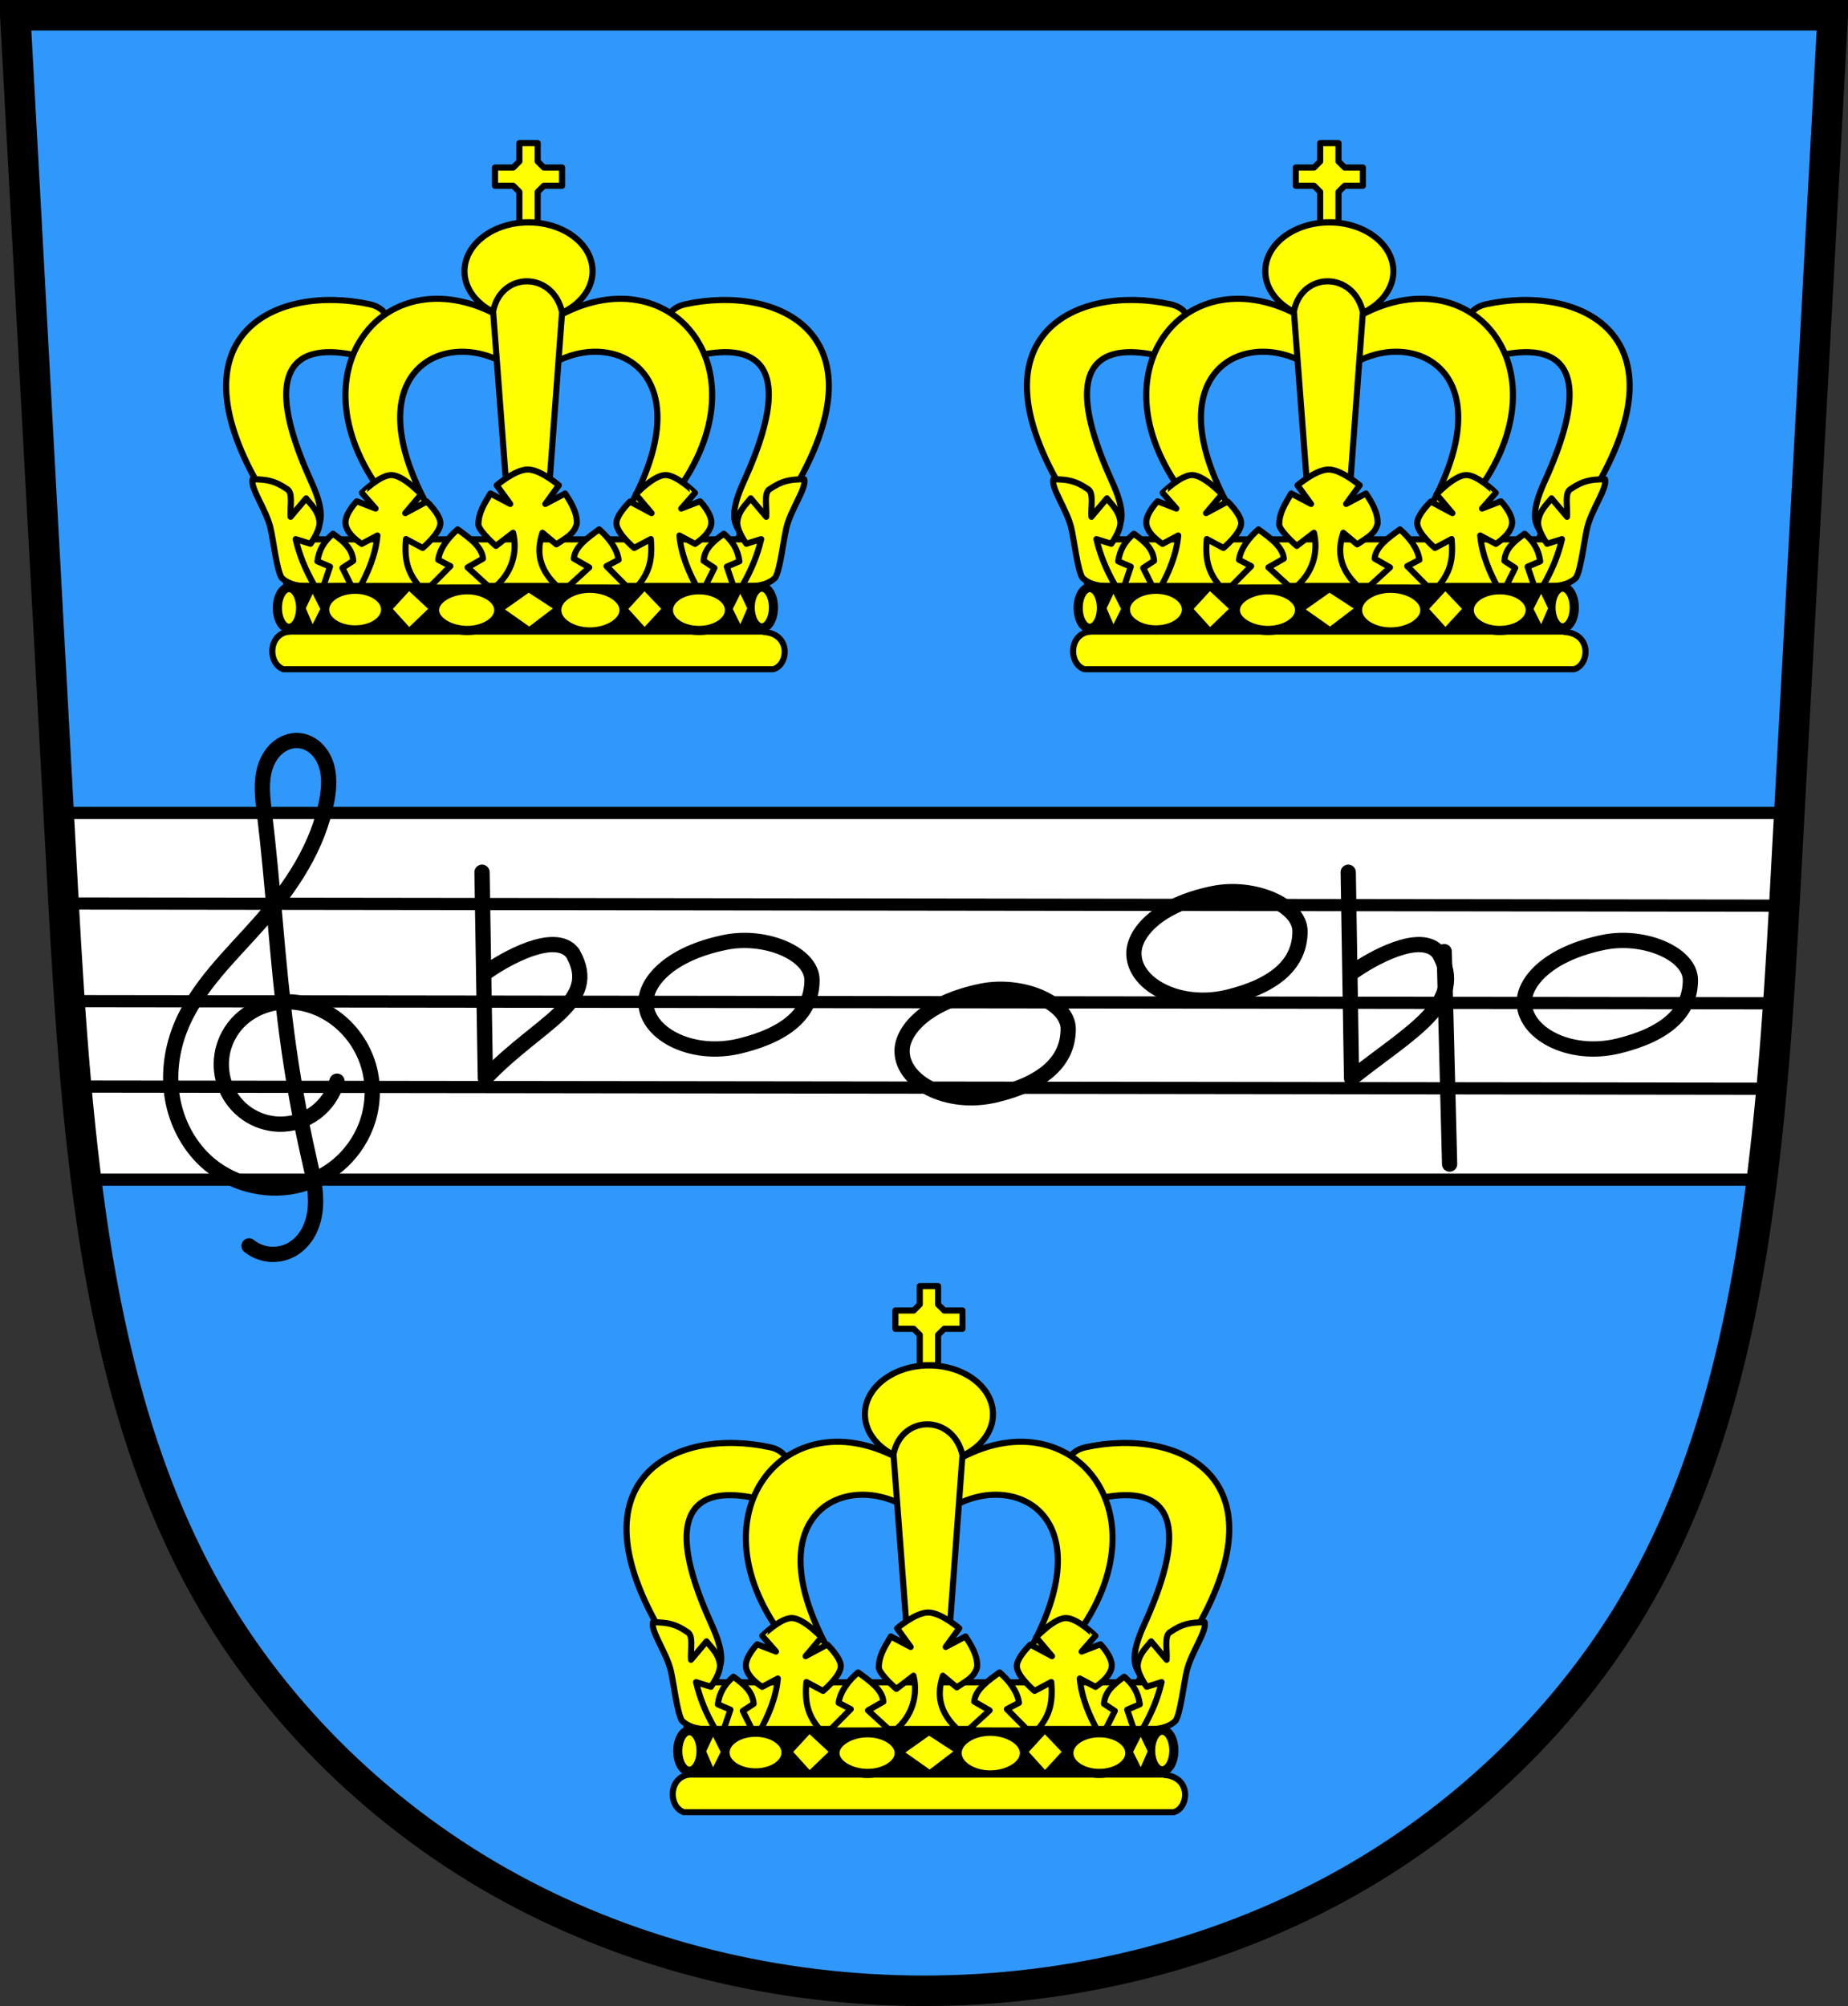 <?xml version="1.0" encoding="utf-8"?>
<!-- Generator: Adobe Illustrator 15.1.0, SVG Export Plug-In . SVG Version: 6.00 Build 0)  -->
<svg version="1.2" baseProfile="tiny"
	 id="svg2" xmlns:dc="http://purl.org/dc/elements/1.1/" xmlns:cc="http://creativecommons.org/ns#" xmlns:rdf="http://www.w3.org/1999/02/22-rdf-syntax-ns#" xmlns:svg="http://www.w3.org/2000/svg" xmlns:sodipodi="http://sodipodi.sourceforge.net/DTD/sodipodi-0.dtd" xmlns:inkscape="http://www.inkscape.org/namespaces/inkscape" sodipodi:docname="Wapen-Dornheim-opx02.svg" inkscape:version="0.48.2 r9819"
	 xmlns="http://www.w3.org/2000/svg" xmlns:xlink="http://www.w3.org/1999/xlink" x="0px" y="0px" width="300px" height="325.564px"
	 viewBox="0 0 300 325.564" xml:space="preserve">
<rect x="0" y="0" width="300" height="325.564" fill="#333333" stroke="none"/>
<defs>
	
	<inkscape:path-effect  id="path-effect3852" effect="spiro" is_visible="true"></inkscape:path-effect>
	<inkscape:path-effect  id="path-effect3831" effect="spiro" is_visible="true"></inkscape:path-effect>
	<inkscape:path-effect  id="path-effect3827" effect="spiro" is_visible="true"></inkscape:path-effect>
	<inkscape:path-effect  id="path-effect3823" effect="spiro" is_visible="true"></inkscape:path-effect>
	<inkscape:path-effect  id="path-effect3020" effect="spiro" is_visible="true"></inkscape:path-effect>
</defs>
<sodipodi:namedview  id="namedview4" guidetolerance="10" gridtolerance="10" objecttolerance="10" borderopacity="1" bordercolor="#666666" pagecolor="#ffffff" fit-margin-bottom="0" fit-margin-right="0" inkscape:guide-bbox="true" inkscape:snap-global="false" inkscape:current-layer="layer6" inkscape:window-y="0" inkscape:window-x="4" inkscape:window-height="969" inkscape:window-width="1652" inkscape:pageshadow="2" inkscape:pageopacity="0" inkscape:window-maximized="0" fit-margin-left="0" fit-margin-top="0" showguides="true" inkscape:cy="165.51434" inkscape:cx="104.18526" inkscape:zoom="2.8284271" showgrid="false">
	<inkscape:grid  id="grid4110" type="xygrid" enabled="true" visible="true" snapvisiblegridlinesonly="true" empspacing="5">
		</inkscape:grid>
</sodipodi:namedview>
<g id="layer3" transform="translate(-0.175,-2.368)" inkscape:groupmode="layer" inkscape:label="Blau">
	<path id="path3784" inkscape:connector-curvature="0" fill="#3198FB" d="M3.468,5.577l10.459,190.284
		c7.978,77.152,58.943,127.435,134.119,129.354v0.03c1.36-0.037,2.697-0.019,3.961,0v-0.03
		c75.176-1.919,126.172-52.201,134.149-129.354L296.585,5.577C198.88,5.577,101.173,5.577,3.468,5.577z"/>
</g>
<g id="layer4" transform="translate(-0.175,-2.368)" inkscape:groupmode="layer" inkscape:label="Balken silber">
	
		<path id="rect3809" sodipodi:nodetypes="ccccc" inkscape:connector-curvature="0" fill="#FFFFFF" stroke="#000000" stroke-width="1.98" d="
		M10.492,134.31l3.868,59.509h271.436l4.748-59.509H10.492z"/>
</g>
<g id="layer5" transform="translate(-0.175,-2.368)" inkscape:groupmode="layer" inkscape:label="Linien">
	
		<path id="path3821" inkscape:original-d="m 10.855124,149.00193 277.388126,0.35011" inkscape:path-effect="#path-effect3823" sodipodi:nodetypes="cc" inkscape:connector-curvature="0" fill="none" stroke="#000000" stroke-width="1.98" d="
		M10.855,149.001l277.388,0.351"/>
	
		<path id="path3825" inkscape:original-d="m 12.855124,164.84612 275.388126,0.35011" inkscape:path-effect="#path-effect3827" sodipodi:nodetypes="cc" inkscape:connector-curvature="0" fill="none" stroke="#000000" stroke-width="1.98" d="
		M12.855,164.846l275.388,0.35"/>
	
		<path id="path3829" inkscape:original-d="M 12.855124,178.70978 286.24325,179.0599" inkscape:path-effect="#path-effect3831" sodipodi:nodetypes="cc" inkscape:connector-curvature="0" fill="none" stroke="#000000" stroke-width="1.98" d="
		M12.855,178.709l273.388,0.351"/>
</g>
<g id="layer2" transform="translate(-0.175,-2.368)" inkscape:groupmode="layer" inkscape:label="Rahmen">
	<path d="M150.175,327.933c-24.178,0-47.742-5.844-68.144-16.899c-21.07-11.417-38.937-28.787-50.311-48.91
		c-9.402-16.634-15.492-36.242-19.167-61.707c-2.826-19.584-3.905-39.633-4.948-59.022l-0.272-5.036L0.037,2.369h300.277
		l-7.566,138.975c-1.044,19.406-2.122,39.473-4.95,59.073c-3.676,25.466-9.766,45.074-19.167,61.707
		c-11.373,20.123-29.24,37.492-50.311,48.91C197.916,322.089,174.353,327.933,150.175,327.933z M5.264,7.32l7.285,133.808
		c1.038,19.28,2.11,39.217,4.905,58.582c3.583,24.838,9.486,43.896,18.577,59.979c10.922,19.324,28.096,36.013,48.359,46.992
		c19.681,10.665,42.429,16.302,65.786,16.302c23.356,0,46.104-5.637,65.785-16.302c20.264-10.98,37.438-27.669,48.359-46.992
		c9.09-16.082,14.992-35.141,18.577-59.979c2.796-19.381,3.869-39.335,4.906-58.632l0.27-4.989L295.085,7.32H5.264z"/>
</g>
<g id="layer6" transform="translate(-0.175,-2.368)" inkscape:groupmode="layer" inkscape:label="Noten">
	
		<path id="path3850" inkscape:original-d="m 40.602436,204.56673 c 0.828262,3.15386 5.31756,2.13963 7.036222,0.53378 3.088732,-2.88599 4.453532,-7.67599 2.689195,-14.78237 -1.166849,-4.69984 -2.465445,-13.46039 -3.600375,-20.20751 -2.153186,-12.80061 -2.385927,-23.39955 -3.628844,-35.80167 -0.669814,-6.68356 1.213259,-11.75715 5.545432,-11.75407 3.590075,0.003 5.383157,3.19622 4.581599,9.74714 -0.597236,4.88106 -5.449043,13.55381 -10.65868,19.56605 -5.209637,6.01226 -10.695525,11.45233 -13.191467,17.53345 -2.977214,7.25369 -0.767827,16.99695 4.185912,21.38325 10.846573,9.60411 23.117794,2.20778 26.004838,-5.6392 1.181886,-3.21236 2.389142,-10.05079 -5.219214,-17.73134 -5.416365,-5.46776 -13.656543,-2.06416 -15.843764,1.22493 -3.618447,5.44133 -3.376017,15.42044 6.938394,16.17742 4.08982,0.30015 8.73855,-2.65384 9.434598,-6.98177" inkscape:path-effect="#path-effect3852" sodipodi:nodetypes="cssssassssssssc" inkscape:connector-curvature="0" fill="none" stroke="#000000" stroke-width="2.476" stroke-linecap="round" d="
		M40.603,204.567c0.972,0.787,2.188,1.27,3.435,1.364c1.248,0.095,2.521-0.199,3.602-0.831c1.162-0.679,2.083-1.733,2.698-2.931
		c0.615-1.197,0.933-2.533,1.033-3.876c0.201-2.685-0.447-5.35-1.042-7.976c-1.512-6.675-2.709-13.421-3.6-20.207
		c-1.563-11.894-2.186-23.894-3.629-35.802c-0.3-2.478-0.628-5.046,0.125-7.426c0.376-1.189,1.031-2.309,1.978-3.121
		c0.947-0.813,2.198-1.299,3.443-1.207c1.014,0.074,1.984,0.526,2.744,1.202c0.76,0.675,1.315,1.564,1.661,2.521
		c0.691,1.912,0.549,4.025,0.177,6.024c-1.376,7.391-5.702,13.913-10.659,19.565c-4.851,5.533-10.534,10.672-13.191,17.534
		c-1.392,3.596-1.867,7.567-1.185,11.362c0.682,3.796,2.545,7.397,5.371,10.021c3.828,3.554,9.41,5.145,14.521,4.063
		c2.555-0.541,4.974-1.716,6.972-3.398c1.997-1.683,3.567-3.87,4.513-6.304c1.201-3.095,1.373-6.585,0.447-9.772
		c-0.926-3.188-2.95-6.052-5.667-7.959c-2.377-1.67-5.296-2.604-8.196-2.439c-2.899,0.164-5.752,1.463-7.647,3.664
		c-1.194,1.387-1.997,3.108-2.286,4.916c-0.289,1.807-0.062,3.694,0.653,5.379c0.715,1.686,1.916,3.161,3.424,4.199
		c1.508,1.037,3.318,1.631,5.147,1.684c2.107,0.06,4.229-0.606,5.924-1.86c1.695-1.255,2.952-3.089,3.511-5.122"/>
	
		<path id="path3882" sodipodi:nodetypes="cccc" inkscape:connector-curvature="0" fill="none" stroke="#000000" stroke-width="2.476" stroke-linecap="round" stroke-linejoin="round" d="
		M78.426,143.925l0.543,33.448c8.706-9.201,18.785-12.216,14.178-20.309c-2.832-3.739-11.113,0.97-14.166,3.201"/>
	
		<path id="path3890" sodipodi:nodetypes="sssss" inkscape:connector-curvature="0" fill="none" stroke="#000000" stroke-width="2.476" stroke-linecap="round" stroke-linejoin="round" d="
		M131.993,161.431c0,5.124-3.803,8.753-11.641,10.678c-8.121,1.996-15.597-2.235-15.317-7.352c0.175-3.199,3.96-7.636,12.867-9.453
		C124.489,153.959,131.993,157.182,131.993,161.431L131.993,161.431z"/>
	
		<path id="path3893" sodipodi:nodetypes="sssss" inkscape:connector-curvature="0" fill="none" stroke="#000000" stroke-width="2.476" stroke-linecap="round" stroke-linejoin="round" d="
		M173.585,169.353c0,5.124-3.805,8.753-11.642,10.679c-8.122,1.995-15.598-2.236-15.317-7.353c0.175-3.198,3.96-7.636,12.866-9.453
		C166.08,161.881,173.585,165.104,173.585,169.353L173.585,169.353z"/>
	
		<path id="path3895" sodipodi:nodetypes="sssss" inkscape:connector-curvature="0" fill="none" stroke="#000000" stroke-width="2.476" stroke-linecap="round" stroke-linejoin="round" d="
		M211.214,153.508c0,5.124-3.803,8.753-11.641,10.679c-8.121,1.995-15.598-2.235-15.317-7.353c0.175-3.198,3.96-7.635,12.866-9.453
		C203.71,146.038,211.214,149.26,211.214,153.508L211.214,153.508z"/>
	
		<path id="path3897" sodipodi:nodetypes="cccc" inkscape:connector-curvature="0" fill="none" stroke="#000000" stroke-width="2.476" stroke-linecap="round" stroke-linejoin="round" d="
		M219.044,143.925l0.543,33.448c9.705-7.701,18.784-12.216,14.178-20.309c-2.832-3.739-11.113,0.97-14.166,3.201"/>
	
		<path id="path3899" sodipodi:nodetypes="cc" inkscape:connector-curvature="0" fill="none" stroke="#000000" stroke-width="2.476" stroke-linecap="round" d="
		M235.501,191.29l-0.875-34.486"/>
	
		<path id="path3901" sodipodi:nodetypes="sssss" inkscape:connector-curvature="0" fill="none" stroke="#000000" stroke-width="2.476" stroke-linecap="round" stroke-linejoin="round" d="
		M274.591,161.431c0,5.124-3.803,8.753-11.641,10.678c-8.121,1.996-15.598-2.235-15.318-7.352c0.176-3.199,3.961-7.636,12.867-9.453
		C267.087,153.959,274.591,157.182,274.591,161.431L274.591,161.431z"/>
</g>
<g id="layer1" transform="translate(-1.5449319e-4,-1.5449319e-4)" inkscape:groupmode="layer" inkscape:label="kronen">
	<g id="g5067-1" transform="matrix(0.99,0,0,0.99,-65.173,-184.675)">
		<g id="g4817-7">
			
				<path id="path4307-4" sodipodi:nodetypes="csccscc" inkscape:connector-curvature="0" fill="#FFFF00" stroke="#000000" stroke-linecap="round" stroke-linejoin="round" d="
				M129.745,240.166c0,0,0.047-3.016-3.245-3.738c-15.387-3.374-33.227,4.949-17.443,31.059c3.69,2.865,2.572,9.089,9.428,7.971
				c-3.035-2.77,2.438-1.058-1.607-9.935c-11.239-24.667,3.426-21.957,9.63-20.129L129.745,240.166z"/>
			
				<path id="path5065-0" sodipodi:nodetypes="csccscc" inkscape:connector-curvature="0" fill="#FFFF00" stroke="#000000" stroke-linecap="round" stroke-linejoin="round" d="
				M174.913,240.166c0,0-0.047-3.016,3.245-3.738c15.387-3.374,33.227,4.949,17.443,31.059c-3.69,2.865-2.572,9.089-9.428,7.971
				c3.035-2.77-2.438-1.058,1.607-9.935c11.239-24.667-3.426-21.957-9.63-20.129L174.913,240.166z"/>
			
				<path id="rect4221-9" sodipodi:nodetypes="ccccccccc" inkscape:connector-curvature="0" fill="#FFFF00" stroke="#000000" stroke-linecap="round" stroke-linejoin="round" d="
				M111.948,274.958h81l-1.539,8.196l-0.284,6.988c4.484,0.343,3.994,5.452,1.5,6.107h-80.293c-2.669-0.898-2.582-6.021,1.169-6.196
				l-0.64-6.944L111.948,274.958z"/>
			
				<path id="path5049-4" sodipodi:nodetypes="ccccccc" inkscape:connector-curvature="0" fill="#FFFF00" stroke="#000000" stroke-linecap="round" stroke-linejoin="round" d="
				M148.091,240.789l0.143-2.114c-19.11-11.106-35.489,9.055-18.906,29.812c1.207,1.371,2.448,1.912,5.239,1.851l1.615-0.43
				c-12.168-21.869,1.786-29.452,11.981-24.013L148.091,240.789z"/>
			
				<path id="rect4137-8" sodipodi:nodetypes="ccccaccccccscccac" inkscape:connector-curvature="0" fill="#FFFF00" stroke="#000000" stroke-linecap="round" stroke-linejoin="round" d="
				M130.031,264.417c1.931,0.036,4.854,3.163,4.854,3.163l-2.605,3.085l3.544-1.902c0,0,2.273,2.18,2.222,3.586
				c-0.06,1.652-2.909,4.016-2.909,4.016l-2.731-1.457c-0.322,3.631,0.319,5.8,2.725,8.362l-10.485-0.115
				c1.529-2.705,2.781-5.677,3.075-8.827l-2.571,1.372c0,0-2.483-1.504-2.66-3.318c-0.159-1.626,1.844-3.665,1.844-3.665
				l3.085,1.191l-2.255-2.571C125.163,267.335,128.14,264.382,130.031,264.417L130.031,264.417z"/>
			
				<path id="path4193-8" sodipodi:nodetypes="csccccscccc" inkscape:connector-curvature="0" fill="#FFFF00" stroke="#000000" stroke-linecap="round" stroke-linejoin="round" d="
				M107.248,265.105c-0.388,1.499,2.227,4.971,2.93,7.965c0.506,2.157,1.003,6.754,1.815,8.165c1.89,1.905,5.398,1.3,5.398,1.3
				c-1.494-2.621-2.469-4.992-3.079-7.613l2.438,0.76c0,0,1.685-2.275,1.464-3.731c-0.267-1.763-1.371-2.651-2.183-3.713
				l-2.547,3.022c-0.125-1.732,0.466-4.019-0.639-4.575C110.937,265.402,109.748,265.132,107.248,265.105z"/>
			
				<path id="path4364-2" sodipodi:nodetypes="ccccccc" inkscape:connector-curvature="0" fill="#FFFF00" stroke="#000000" stroke-linecap="round" stroke-linejoin="round" d="
				M156.997,240.789l-0.143-2.114c19.11-11.106,35.489,9.055,18.906,29.812c-1.207,1.371-2.448,1.912-5.239,1.851l-1.615-0.43
				c12.168-21.869-1.786-29.452-11.981-24.013L156.997,240.789z"/>
			
				<path id="path4127-4" inkscape:connector-curvature="0" fill="#FFFF00" stroke="#000000" stroke-linecap="round" stroke-linejoin="round" d="
				M154,210h-2h-1v3l-1,1h-3V217h3l1,1v3v2h3v-5l1-1h3v-3.001h-2h-1l-1-1V210z"/>
			
				<path id="path4129-5" sodipodi:ry="8" sodipodi:rx="10.5" sodipodi:cy="231" sodipodi:cx="152.5" sodipodi:type="arc" fill="#FFFF00" stroke="#000000" stroke-linecap="round" stroke-linejoin="round" d="
				M163,231c0,4.418-4.701,8-10.5,8s-10.5-3.582-10.5-8c0-4.418,4.701-8,10.5-8S163,226.582,163,231z"/>
			
				<path id="path4106-5" sodipodi:nodetypes="sccccs" inkscape:connector-curvature="0" fill="#FFFF00" stroke="#000000" stroke-linecap="round" stroke-linejoin="round" d="
				M152.25,232.656c-2.483-0.011-4.933,1.659-5.562,4.938l2.469,32.625l6.437,0.125L158,237.719
				C157.247,234.359,154.733,232.668,152.25,232.656z"/>
			
				<path id="path4176-1" sodipodi:nodetypes="ccccccccccccccccc" inkscape:connector-curvature="0" fill="#FFFF00" stroke="#000000" stroke-linecap="round" stroke-linejoin="round" d="
				M147.281,266.094l2.219,3.062l-3.25-1.718c-1.085,1.827-1.982,3.205-1.969,5.187c0.336,1.241,2.875,3.406,2.875,3.406
				l2.813-2.157c0.681,2.781,0.136,6.583-3.406,9.25l11-0.125c-3.598-3.145-3.742-6.207-2.781-9.125l2.281,1.906
				c1.621-1.097,2.939-1.69,3.344-3.375c0.112-1.865-1.082-3.701-1.906-4.968l-3.25,1.719l2.218-3.063c0,0-3.017-2.584-5.094-2.584
				C150.299,263.51,147.281,266.094,147.281,266.094L147.281,266.094z"/>
			
				<path id="rect4324-1-7" sodipodi:nodetypes="cccccccc" inkscape:connector-curvature="0" fill="#FFFF00" stroke="#000000" stroke-linecap="round" stroke-linejoin="round" d="
				M117.883,278.562c0.261-1.938,1.118-3.294,2.553-4.527c1.784,1.293,3.167,2.454,3.318,4.446l-1.776,1.163l1.47,2.948
				l-4.605,0.103l1.102-3.255L117.883,278.562z"/>
			
				<path id="path4678-1" sodipodi:nodetypes="ccccaccccccscccac" inkscape:connector-curvature="0" fill="#FFFF00" stroke="#000000" stroke-linecap="round" stroke-linejoin="round" d="
				M174.927,264.417c-1.931,0.036-4.854,3.163-4.854,3.163l2.605,3.085l-3.544-1.902c0,0-2.273,2.18-2.222,3.586
				c0.06,1.652,2.909,4.016,2.909,4.016l2.731-1.457c0.322,3.631-0.319,5.8-2.725,8.362l10.485-0.115
				c-1.529-2.705-2.781-5.677-3.075-8.827l2.571,1.372c0,0,2.483-1.504,2.66-3.318c0.159-1.626-1.844-3.665-1.844-3.665
				l-3.085,1.191l2.255-2.571C179.795,267.335,176.818,264.382,174.927,264.417L174.927,264.417z"/>
			
				<path id="path4680-1" sodipodi:nodetypes="csccccscccc" inkscape:connector-curvature="0" fill="#FFFF00" stroke="#000000" stroke-linecap="round" stroke-linejoin="round" d="
				M197.71,265.105c0.388,1.499-2.227,4.971-2.93,7.965c-0.506,2.157-1.003,6.754-1.815,8.165c-1.89,1.905-5.398,1.3-5.398,1.3
				c1.494-2.621,2.47-4.992,3.08-7.613l-2.438,0.76c0,0-1.684-2.275-1.464-3.731c0.267-1.763,1.371-2.651,2.183-3.713l2.547,3.022
				c0.125-1.732-0.466-4.019,0.639-4.575C194.02,265.402,195.21,265.132,197.71,265.105z"/>
			
				<path id="path4682-5" sodipodi:nodetypes="cccccccc" inkscape:connector-curvature="0" fill="#FFFF00" stroke="#000000" stroke-linecap="round" stroke-linejoin="round" d="
				M187.075,278.562c-0.261-1.938-1.118-3.294-2.553-4.527c-1.784,1.293-3.167,2.454-3.318,4.446l1.776,1.163l-1.47,2.948
				l4.605,0.103l-1.102-3.255L187.075,278.562z"/>
			
				<path id="rect4445-2" inkscape:connector-curvature="0" stroke="#000000" stroke-width="1.5" stroke-linecap="round" stroke-linejoin="round" d="
				M113.049,282.849h77.775v6.975h-77.775V282.849z"/>
			
				<path id="path4326-7" inkscape:connector-curvature="0" fill="#FFFF00" stroke="#000000" stroke-width="1.5" stroke-linecap="round" stroke-linejoin="round" d="
				M129.067,286.47c0,1.841-2.239,3.333-5,3.333c-2.761,0-5-1.492-5-3.333c0-1.841,2.239-3.333,5-3.333
				C126.829,283.137,129.067,284.629,129.067,286.47z"/>
			
				<path id="path4330-6" inkscape:connector-curvature="0" fill="#FFFF00" stroke="#000000" stroke-width="1.5" stroke-linecap="round" stroke-linejoin="round" d="
				M175.442,286.558c0,1.841,2.239,3.334,5,3.334c2.761,0,5-1.493,5-3.334c0-1.84-2.239-3.333-5-3.333
				C177.681,283.224,175.442,284.717,175.442,286.558z"/>
			
				<path id="path4332-1" sodipodi:nodetypes="sssss" inkscape:connector-curvature="0" fill="#FFFF00" stroke="#000000" stroke-width="1.5" stroke-linecap="round" stroke-linejoin="round" d="
				M147.624,286.558c0,1.841-2.417,3.334-5.179,3.334c-2.761,0-5.357-1.493-5.357-3.334c0-1.84,2.596-3.333,5.357-3.333
				C145.207,283.224,147.624,284.717,147.624,286.558z"/>
			
				<path id="path4495-4" inkscape:connector-curvature="0" fill="#FFFF00" stroke="#000000" stroke-width="1.5" stroke-linecap="round" stroke-linejoin="round" d="
				M115.129,286.204c0,1.841-0.854,3.333-1.906,3.333c-1.053,0-1.906-1.492-1.906-3.333c0-1.841,0.854-3.333,1.906-3.333
				C114.276,282.871,115.129,284.363,115.129,286.204z"/>
			
				<path id="path4497-2" inkscape:connector-curvature="0" fill="#FFFF00" stroke="#000000" stroke-width="1.5" stroke-linecap="round" stroke-linejoin="round" d="
				M192.661,286.132c0,1.84-0.854,3.333-1.906,3.333c-1.053,0-1.907-1.493-1.907-3.333c0-1.841,0.854-3.333,1.907-3.333
				C191.808,282.798,192.661,284.29,192.661,286.132z"/>
			
				<path id="path4636-3" sodipodi:nodetypes="cccccccc" inkscape:connector-curvature="0" fill="#FFFF00" stroke="#000000" stroke-linecap="round" stroke-linejoin="round" d="
				M137.691,278.311c0.261-1.938,1.752-3.75,3.187-4.984c1.784,1.293,3.999,2.801,4.151,4.793l-2.52,1.435l3.596,3.285l-9.902,0.015
				l3.477-3.506L137.691,278.311z"/>
			
				<path id="path4684-2" sodipodi:nodetypes="cccccccc" inkscape:connector-curvature="0" fill="#FFFF00" stroke="#000000" stroke-linecap="round" stroke-linejoin="round" d="
				M167.267,278.311c-0.261-1.938-1.752-3.75-3.187-4.984c-1.784,1.293-3.999,2.801-4.151,4.793l2.52,1.435l-3.596,3.285
				l9.901,0.015l-3.477-3.506L167.267,278.311z"/>
			
				<path id="rect4686-2" sodipodi:nodetypes="ccccc" inkscape:connector-curvature="0" fill="#FFFF00" stroke="#000000" stroke-linecap="round" stroke-linejoin="round" d="
				M129.574,286.362l3.319-3.618l3.871,3.598l-3.85,3.707L129.574,286.362z"/>
			
				<path id="path4718-1" sodipodi:nodetypes="ccccc" inkscape:connector-curvature="0" fill="#FFFF00" stroke="#000000" stroke-linecap="round" stroke-linejoin="round" d="
				M168.193,286.362l3.319-3.618l3.429,3.598l-3.408,3.707L168.193,286.362z"/>
			
				<path id="path4720-6" sodipodi:nodetypes="ccccc" inkscape:connector-curvature="0" fill="#FFFF00" stroke="#000000" stroke-linecap="round" stroke-linejoin="round" d="
				M185.428,286.362l1.817-3.618l1.661,3.51l-1.64,3.795L185.428,286.362z"/>
			
				<path id="path4722-8" sodipodi:nodetypes="ccccc" inkscape:connector-curvature="0" fill="#FFFF00" stroke="#000000" stroke-linecap="round" stroke-linejoin="round" d="
				M118.907,286.362l-1.817-3.618l-1.661,3.51l1.64,3.795L118.907,286.362z"/>
			
				<path id="path4724-5" sodipodi:nodetypes="ccccc" inkscape:connector-curvature="0" fill="#FFFF00" stroke="#000000" stroke-linecap="round" stroke-linejoin="round" d="
				M147.777,286.452l4.738-3.352l4.848,3.154l-4.738,3.615L147.777,286.452z"/>
			
				<path id="path3879-7" sodipodi:nodetypes="sssss" inkscape:connector-curvature="0" fill="#FFFF00" stroke="#000000" stroke-linecap="round" stroke-linejoin="round" d="
				M157.374,286.558c0,1.841,2.417,3.334,5.178,3.334c2.762,0,5.357-1.493,5.357-3.334c0-1.84-2.596-3.333-5.357-3.333
				C159.791,283.224,157.374,284.717,157.374,286.558z"/>
		</g>
	</g>
	<g id="g3990" transform="matrix(0.99,0,0,0.99,64.827,-184.675)">
		<g id="g3992">
			
				<path id="path3994" sodipodi:nodetypes="csccscc" inkscape:connector-curvature="0" fill="#FFFF00" stroke="#000000" stroke-linecap="round" stroke-linejoin="round" d="
				M129.745,240.166c0,0,0.046-3.016-3.245-3.738c-15.387-3.374-33.227,4.949-17.443,31.059c3.689,2.865,2.572,9.089,9.428,7.971
				c-3.035-2.77,2.438-1.058-1.606-9.935c-11.24-24.667,3.426-21.957,9.629-20.129L129.745,240.166z"/>
			
				<path id="path3996" sodipodi:nodetypes="csccscc" inkscape:connector-curvature="0" fill="#FFFF00" stroke="#000000" stroke-linecap="round" stroke-linejoin="round" d="
				M174.913,240.166c0,0-0.047-3.016,3.244-3.738c15.386-3.374,33.227,4.949,17.443,31.059c-3.69,2.865-2.572,9.089-9.428,7.971
				c3.035-2.77-2.438-1.058,1.607-9.935c11.238-24.667-3.426-21.957-9.631-20.129L174.913,240.166z"/>
			
				<path id="path3998" sodipodi:nodetypes="ccccccccc" inkscape:connector-curvature="0" fill="#FFFF00" stroke="#000000" stroke-linecap="round" stroke-linejoin="round" d="
				M111.949,274.958h81l-1.539,8.196l-0.284,6.988c4.484,0.343,3.994,5.452,1.5,6.107h-80.293c-2.67-0.898-2.582-6.021,1.169-6.196
				l-0.639-6.944L111.949,274.958z"/>
			
				<path id="path4000" sodipodi:nodetypes="ccccccc" inkscape:connector-curvature="0" fill="#FFFF00" stroke="#000000" stroke-linecap="round" stroke-linejoin="round" d="
				M148.091,240.789l0.143-2.114c-19.11-11.106-35.489,9.055-18.907,29.812c1.207,1.371,2.449,1.912,5.239,1.851l1.615-0.43
				c-12.167-21.869,1.787-29.452,11.982-24.013L148.091,240.789z"/>
			
				<path id="path4002" sodipodi:nodetypes="ccccaccccccscccac" inkscape:connector-curvature="0" fill="#FFFF00" stroke="#000000" stroke-linecap="round" stroke-linejoin="round" d="
				M130.031,264.417c1.931,0.036,4.854,3.163,4.854,3.163l-2.605,3.085l3.544-1.902c0,0,2.272,2.18,2.222,3.586
				c-0.06,1.652-2.909,4.016-2.909,4.016l-2.731-1.457c-0.323,3.631,0.319,5.8,2.725,8.362l-10.485-0.115
				c1.529-2.705,2.781-5.677,3.076-8.827l-2.572,1.372c0,0-2.483-1.504-2.66-3.318c-0.159-1.626,1.843-3.665,1.843-3.665
				l3.085,1.191l-2.254-2.571C125.163,267.335,128.14,264.382,130.031,264.417L130.031,264.417z"/>
			
				<path id="path4004" sodipodi:nodetypes="csccccscccc" inkscape:connector-curvature="0" fill="#FFFF00" stroke="#000000" stroke-linecap="round" stroke-linejoin="round" d="
				M107.248,265.105c-0.388,1.499,2.227,4.971,2.93,7.965c0.507,2.157,1.003,6.754,1.815,8.165c1.89,1.905,5.398,1.3,5.398,1.3
				c-1.494-2.621-2.469-4.992-3.08-7.613l2.438,0.76c0,0,1.685-2.275,1.464-3.731c-0.267-1.763-1.371-2.651-2.183-3.713
				l-2.546,3.022c-0.124-1.732,0.466-4.019-0.639-4.575C110.937,265.402,109.748,265.132,107.248,265.105z"/>
			
				<path id="path4006" sodipodi:nodetypes="ccccccc" inkscape:connector-curvature="0" fill="#FFFF00" stroke="#000000" stroke-linecap="round" stroke-linejoin="round" d="
				M156.997,240.789l-0.142-2.114c19.11-11.106,35.488,9.055,18.906,29.812c-1.206,1.371-2.449,1.912-5.239,1.851l-1.615-0.43
				c12.168-21.869-1.786-29.452-11.981-24.013L156.997,240.789z"/>
			
				<path id="path4008" inkscape:connector-curvature="0" fill="#FFFF00" stroke="#000000" stroke-linecap="round" stroke-linejoin="round" d="
				M154,210h-2h-1v3l-1,1h-3V217h3l1,1v3v2h3v-5l1-1h3v-3.001h-2h-1l-1-1V210z"/>
			
				<path id="path4010" sodipodi:ry="8" sodipodi:rx="10.5" sodipodi:cy="231" sodipodi:cx="152.5" sodipodi:type="arc" fill="#FFFF00" stroke="#000000" stroke-linecap="round" stroke-linejoin="round" d="
				M163.001,231c0,4.418-4.702,8-10.501,8c-5.799,0-10.5-3.582-10.5-8c0-4.418,4.701-8,10.5-8
				C158.299,223,163.001,226.582,163.001,231z"/>
			
				<path id="path4012" sodipodi:nodetypes="sccccs" inkscape:connector-curvature="0" fill="#FFFF00" stroke="#000000" stroke-linecap="round" stroke-linejoin="round" d="
				M152.249,232.656c-2.482-0.011-4.933,1.659-5.562,4.938l2.469,32.625l6.437,0.125L158,237.719
				C157.247,234.359,154.733,232.668,152.249,232.656z"/>
			
				<path id="path4014" sodipodi:nodetypes="ccccccccccccccccc" inkscape:connector-curvature="0" fill="#FFFF00" stroke="#000000" stroke-linecap="round" stroke-linejoin="round" d="
				M147.281,266.094l2.219,3.062l-3.25-1.718c-1.085,1.827-1.981,3.205-1.968,5.187c0.336,1.241,2.876,3.406,2.876,3.406
				l2.813-2.157c0.68,2.781,0.136,6.583-3.406,9.25l11-0.125c-3.599-3.145-3.743-6.207-2.781-9.125l2.28,1.906
				c1.621-1.097,2.939-1.69,3.345-3.375c0.111-1.865-1.083-3.701-1.907-4.968l-3.249,1.719l2.218-3.063c0,0-3.017-2.584-5.093-2.584
				C150.299,263.51,147.281,266.094,147.281,266.094L147.281,266.094z"/>
			
				<path id="path4016" sodipodi:nodetypes="cccccccc" inkscape:connector-curvature="0" fill="#FFFF00" stroke="#000000" stroke-linecap="round" stroke-linejoin="round" d="
				M117.884,278.562c0.26-1.938,1.117-3.294,2.552-4.527c1.785,1.293,3.168,2.454,3.319,4.446l-1.776,1.163l1.47,2.948l-4.605,0.103
				l1.101-3.255L117.884,278.562z"/>
			
				<path id="path4018" sodipodi:nodetypes="ccccaccccccscccac" inkscape:connector-curvature="0" fill="#FFFF00" stroke="#000000" stroke-linecap="round" stroke-linejoin="round" d="
				M174.927,264.417c-1.931,0.036-4.854,3.163-4.854,3.163l2.605,3.085l-3.544-1.902c0,0-2.272,2.18-2.223,3.586
				c0.06,1.652,2.909,4.016,2.909,4.016l2.732-1.457c0.322,3.631-0.32,5.8-2.726,8.362l10.485-0.115
				c-1.529-2.705-2.781-5.677-3.075-8.827l2.572,1.372c0,0,2.482-1.504,2.659-3.318c0.159-1.626-1.843-3.665-1.843-3.665
				l-3.085,1.191l2.255-2.571C179.795,267.335,176.819,264.382,174.927,264.417L174.927,264.417z"/>
			
				<path id="path4020" sodipodi:nodetypes="csccccscccc" inkscape:connector-curvature="0" fill="#FFFF00" stroke="#000000" stroke-linecap="round" stroke-linejoin="round" d="
				M197.71,265.105c0.389,1.499-2.227,4.971-2.929,7.965c-0.507,2.157-1.004,6.754-1.816,8.165c-1.89,1.905-5.397,1.3-5.397,1.3
				c1.493-2.621,2.469-4.992,3.079-7.613l-2.438,0.76c0,0-1.684-2.275-1.463-3.731c0.266-1.763,1.371-2.651,2.182-3.713l2.547,3.022
				c0.124-1.732-0.467-4.019,0.639-4.575C194.02,265.402,195.211,265.132,197.71,265.105z"/>
			
				<path id="path4022" sodipodi:nodetypes="cccccccc" inkscape:connector-curvature="0" fill="#FFFF00" stroke="#000000" stroke-linecap="round" stroke-linejoin="round" d="
				M187.075,278.562c-0.261-1.938-1.118-3.294-2.553-4.527c-1.784,1.293-3.167,2.454-3.318,4.446l1.775,1.163l-1.469,2.948
				l4.605,0.103l-1.102-3.255L187.075,278.562z"/>
			
				<path id="path4024" inkscape:connector-curvature="0" stroke="#000000" stroke-width="1.5" stroke-linecap="round" stroke-linejoin="round" d="
				M113.049,282.849h77.775v6.975h-77.775V282.849z"/>
			
				<path id="path4026" inkscape:connector-curvature="0" fill="#FFFF00" stroke="#000000" stroke-width="1.5" stroke-linecap="round" stroke-linejoin="round" d="
				M129.067,286.47c0,1.841-2.239,3.333-5,3.333c-2.761,0-5-1.492-5-3.333c0-1.841,2.239-3.333,5-3.333
				C126.828,283.137,129.067,284.629,129.067,286.47z"/>
			
				<path id="path4028" inkscape:connector-curvature="0" fill="#FFFF00" stroke="#000000" stroke-width="1.5" stroke-linecap="round" stroke-linejoin="round" d="
				M175.442,286.558c0,1.841,2.239,3.334,5,3.334s5-1.493,5-3.334c0-1.84-2.239-3.333-5-3.333S175.442,284.717,175.442,286.558z"/>
			
				<path id="path4030" sodipodi:nodetypes="sssss" inkscape:connector-curvature="0" fill="#FFFF00" stroke="#000000" stroke-width="1.5" stroke-linecap="round" stroke-linejoin="round" d="
				M147.624,286.558c0,1.841-2.418,3.334-5.179,3.334c-2.761,0-5.357-1.493-5.357-3.334c0-1.84,2.596-3.333,5.357-3.333
				C145.206,283.224,147.624,284.717,147.624,286.558z"/>
			
				<path id="path4032" inkscape:connector-curvature="0" fill="#FFFF00" stroke="#000000" stroke-width="1.5" stroke-linecap="round" stroke-linejoin="round" d="
				M115.129,286.204c0,1.841-0.853,3.333-1.906,3.333c-1.053,0-1.906-1.492-1.906-3.333c0-1.841,0.853-3.333,1.906-3.333
				C114.276,282.871,115.129,284.363,115.129,286.204z"/>
			
				<path id="path4034" inkscape:connector-curvature="0" fill="#FFFF00" stroke="#000000" stroke-width="1.5" stroke-linecap="round" stroke-linejoin="round" d="
				M192.661,286.132c0,1.84-0.853,3.333-1.905,3.333c-1.053,0-1.907-1.493-1.907-3.333c0-1.841,0.854-3.333,1.907-3.333
				C191.807,282.798,192.661,284.29,192.661,286.132z"/>
			
				<path id="path4036" sodipodi:nodetypes="cccccccc" inkscape:connector-curvature="0" fill="#FFFF00" stroke="#000000" stroke-linecap="round" stroke-linejoin="round" d="
				M137.692,278.311c0.26-1.938,1.751-3.75,3.186-4.984c1.784,1.293,3.999,2.801,4.151,4.793l-2.52,1.435l3.596,3.285l-9.902,0.015
				l3.477-3.506L137.692,278.311z"/>
			
				<path id="path4038" sodipodi:nodetypes="cccccccc" inkscape:connector-curvature="0" fill="#FFFF00" stroke="#000000" stroke-linecap="round" stroke-linejoin="round" d="
				M167.267,278.311c-0.261-1.938-1.751-3.75-3.187-4.984c-1.783,1.293-3.999,2.801-4.15,4.793l2.519,1.435l-3.596,3.285
				l9.901,0.015l-3.476-3.506L167.267,278.311z"/>
			
				<path id="path4040" sodipodi:nodetypes="ccccc" inkscape:connector-curvature="0" fill="#FFFF00" stroke="#000000" stroke-linecap="round" stroke-linejoin="round" d="
				M129.574,286.362l3.319-3.618l3.872,3.598l-3.85,3.707L129.574,286.362z"/>
			
				<path id="path4042" sodipodi:nodetypes="ccccc" inkscape:connector-curvature="0" fill="#FFFF00" stroke="#000000" stroke-linecap="round" stroke-linejoin="round" d="
				M168.193,286.362l3.319-3.618l3.429,3.598l-3.408,3.707L168.193,286.362z"/>
			
				<path id="path4044" sodipodi:nodetypes="ccccc" inkscape:connector-curvature="0" fill="#FFFF00" stroke="#000000" stroke-linecap="round" stroke-linejoin="round" d="
				M185.428,286.362l1.818-3.618l1.662,3.51l-1.641,3.795L185.428,286.362z"/>
			
				<path id="path4046" sodipodi:nodetypes="ccccc" inkscape:connector-curvature="0" fill="#FFFF00" stroke="#000000" stroke-linecap="round" stroke-linejoin="round" d="
				M118.907,286.362l-1.818-3.618l-1.662,3.51l1.641,3.795L118.907,286.362z"/>
			
				<path id="path4048" sodipodi:nodetypes="ccccc" inkscape:connector-curvature="0" fill="#FFFF00" stroke="#000000" stroke-linecap="round" stroke-linejoin="round" d="
				M147.776,286.452l4.738-3.352l4.848,3.154l-4.738,3.615L147.776,286.452z"/>
			
				<path id="path4050" sodipodi:nodetypes="sssss" inkscape:connector-curvature="0" fill="#FFFF00" stroke="#000000" stroke-linecap="round" stroke-linejoin="round" d="
				M157.374,286.558c0,1.841,2.418,3.334,5.179,3.334s5.357-1.493,5.357-3.334c0-1.84-2.596-3.333-5.357-3.333
				S157.374,284.717,157.374,286.558z"/>
		</g>
	</g>
	<g id="g5067-6" transform="matrix(0.99,0,0,0.99,-0.173,0.825)">
		<g id="g4817-1">
			
				<path id="path4307-8" sodipodi:nodetypes="csccscc" inkscape:connector-curvature="0" fill="#FFFF00" stroke="#000000" stroke-linecap="round" stroke-linejoin="round" d="
				M129.745,240.166c0,0,0.047-3.016-3.245-3.738c-15.387-3.374-33.227,4.949-17.443,31.059c3.69,2.865,2.572,9.089,9.428,7.971
				c-3.035-2.77,2.438-1.058-1.607-9.935c-11.239-24.667,3.426-21.957,9.63-20.129L129.745,240.166z"/>
			
				<path id="path5065-9" sodipodi:nodetypes="csccscc" inkscape:connector-curvature="0" fill="#FFFF00" stroke="#000000" stroke-linecap="round" stroke-linejoin="round" d="
				M174.913,240.166c0,0-0.047-3.016,3.244-3.738c15.386-3.374,33.227,4.949,17.443,31.059c-3.69,2.865-2.572,9.089-9.428,7.971
				c3.035-2.77-2.438-1.058,1.607-9.935c11.238-24.667-3.426-21.957-9.631-20.129L174.913,240.166z"/>
			
				<path id="rect4221-2" sodipodi:nodetypes="ccccccccc" inkscape:connector-curvature="0" fill="#FFFF00" stroke="#000000" stroke-linecap="round" stroke-linejoin="round" d="
				M111.948,274.958h81l-1.539,8.196l-0.284,6.988c4.484,0.343,3.994,5.452,1.5,6.107h-80.293c-2.669-0.898-2.582-6.021,1.169-6.196
				l-0.64-6.944L111.948,274.958z"/>
			
				<path id="path5049-7" sodipodi:nodetypes="ccccccc" inkscape:connector-curvature="0" fill="#FFFF00" stroke="#000000" stroke-linecap="round" stroke-linejoin="round" d="
				M148.091,240.789l0.143-2.114c-19.11-11.105-35.489,9.055-18.906,29.813c1.207,1.37,2.448,1.912,5.239,1.85l1.615-0.43
				c-12.168-21.869,1.786-29.452,11.981-24.013L148.091,240.789z"/>
			
				<path id="rect4137-9" sodipodi:nodetypes="ccccaccccccscccac" inkscape:connector-curvature="0" fill="#FFFF00" stroke="#000000" stroke-linecap="round" stroke-linejoin="round" d="
				M130.031,264.417c1.931,0.036,4.854,3.163,4.854,3.163l-2.605,3.085l3.544-1.902c0,0,2.273,2.18,2.222,3.586
				c-0.06,1.652-2.909,4.016-2.909,4.016l-2.731-1.457c-0.322,3.631,0.319,5.8,2.725,8.362l-10.485-0.115
				c1.529-2.705,2.781-5.677,3.075-8.827l-2.571,1.372c0,0-2.483-1.504-2.66-3.318c-0.159-1.626,1.844-3.665,1.844-3.665
				l3.085,1.192l-2.255-2.572C125.163,267.335,128.14,264.383,130.031,264.417L130.031,264.417z"/>
			
				<path id="path4193-5" sodipodi:nodetypes="csccccscccc" inkscape:connector-curvature="0" fill="#FFFF00" stroke="#000000" stroke-linecap="round" stroke-linejoin="round" d="
				M107.248,265.105c-0.388,1.499,2.227,4.971,2.93,7.965c0.506,2.157,1.003,6.754,1.815,8.165c1.89,1.905,5.398,1.3,5.398,1.3
				c-1.494-2.621-2.469-4.992-3.079-7.613l2.438,0.76c0,0,1.685-2.275,1.464-3.731c-0.267-1.763-1.371-2.651-2.183-3.713
				l-2.547,3.022c-0.125-1.731,0.466-4.019-0.639-4.575C110.937,265.402,109.748,265.132,107.248,265.105z"/>
			
				<path id="path4364-4" sodipodi:nodetypes="ccccccc" inkscape:connector-curvature="0" fill="#FFFF00" stroke="#000000" stroke-linecap="round" stroke-linejoin="round" d="
				M156.997,240.789l-0.142-2.114c19.11-11.105,35.488,9.055,18.906,29.813c-1.206,1.37-2.449,1.912-5.239,1.85l-1.615-0.43
				c12.168-21.869-1.786-29.452-11.981-24.013L156.997,240.789z"/>
			
				<path id="path4127-3" inkscape:connector-curvature="0" fill="#FFFF00" stroke="#000000" stroke-linecap="round" stroke-linejoin="round" d="
				M154,210h-2h-1V213l-1,1h-3v3h3l1,1v3v2h3v-5l1-1h3v-3h-2h-1l-1-1V210z"/>
			
				<path id="path4129-1" sodipodi:ry="8" sodipodi:rx="10.5" sodipodi:cy="231" sodipodi:cx="152.5" sodipodi:type="arc" fill="#FFFF00" stroke="#000000" stroke-linecap="round" stroke-linejoin="round" d="
				M163.001,231c0,4.418-4.702,8-10.501,8c-5.799,0-10.5-3.582-10.5-8c0-4.418,4.701-8,10.5-8
				C158.299,223,163.001,226.582,163.001,231z"/>
			
				<path id="path4106-2" sodipodi:nodetypes="sccccs" inkscape:connector-curvature="0" fill="#FFFF00" stroke="#000000" stroke-linecap="round" stroke-linejoin="round" d="
				M152.249,232.657c-2.482-0.012-4.933,1.658-5.562,4.937l2.469,32.625l6.437,0.125L158,237.719
				C157.247,234.359,154.733,232.668,152.249,232.657z"/>
			
				<path id="path4176-3" sodipodi:nodetypes="ccccccccccccccccc" inkscape:connector-curvature="0" fill="#FFFF00" stroke="#000000" stroke-linecap="round" stroke-linejoin="round" d="
				M147.281,266.094l2.219,3.063l-3.25-1.719c-1.085,1.827-1.982,3.205-1.969,5.187c0.336,1.241,2.875,3.406,2.875,3.406
				l2.813-2.157c0.681,2.781,0.136,6.583-3.406,9.25l11-0.125c-3.599-3.145-3.742-6.207-2.781-9.125l2.28,1.906
				c1.621-1.096,2.939-1.69,3.345-3.375c0.111-1.864-1.083-3.701-1.907-4.968l-3.249,1.719l2.218-3.063c0,0-3.017-2.584-5.093-2.584
				C150.299,263.51,147.281,266.094,147.281,266.094L147.281,266.094z"/>
			
				<path id="rect4324-1-3" sodipodi:nodetypes="cccccccc" inkscape:connector-curvature="0" fill="#FFFF00" stroke="#000000" stroke-linecap="round" stroke-linejoin="round" d="
				M117.883,278.562c0.261-1.938,1.118-3.294,2.553-4.527c1.784,1.293,3.167,2.454,3.318,4.446l-1.776,1.163l1.47,2.948
				l-4.605,0.103l1.102-3.255L117.883,278.562z"/>
			
				<path id="path4678-4" sodipodi:nodetypes="ccccaccccccscccac" inkscape:connector-curvature="0" fill="#FFFF00" stroke="#000000" stroke-linecap="round" stroke-linejoin="round" d="
				M174.927,264.417c-1.931,0.036-4.854,3.163-4.854,3.163l2.605,3.085l-3.544-1.902c0,0-2.272,2.18-2.223,3.586
				c0.06,1.652,2.909,4.016,2.909,4.016l2.732-1.457c0.322,3.631-0.32,5.8-2.726,8.362l10.485-0.115
				c-1.529-2.705-2.781-5.677-3.075-8.827l2.572,1.372c0,0,2.482-1.504,2.659-3.318c0.159-1.626-1.843-3.665-1.843-3.665
				l-3.085,1.192l2.255-2.572C179.795,267.335,176.819,264.383,174.927,264.417L174.927,264.417z"/>
			
				<path id="path4680-11" sodipodi:nodetypes="csccccscccc" inkscape:connector-curvature="0" fill="#FFFF00" stroke="#000000" stroke-linecap="round" stroke-linejoin="round" d="
				M197.71,265.105c0.389,1.499-2.227,4.971-2.929,7.965c-0.507,2.157-1.004,6.754-1.816,8.165c-1.89,1.905-5.397,1.3-5.397,1.3
				c1.493-2.621,2.469-4.992,3.079-7.613l-2.438,0.76c0,0-1.684-2.275-1.463-3.731c0.266-1.763,1.371-2.651,2.182-3.713l2.547,3.022
				c0.124-1.731-0.467-4.019,0.639-4.575C194.02,265.402,195.211,265.132,197.71,265.105z"/>
			
				<path id="path4682-3" sodipodi:nodetypes="cccccccc" inkscape:connector-curvature="0" fill="#FFFF00" stroke="#000000" stroke-linecap="round" stroke-linejoin="round" d="
				M187.075,278.562c-0.261-1.938-1.118-3.294-2.553-4.527c-1.784,1.293-3.167,2.454-3.318,4.446l1.775,1.163l-1.469,2.948
				l4.605,0.103l-1.102-3.255L187.075,278.562z"/>
			
				<path id="rect4445-8" inkscape:connector-curvature="0" stroke="#000000" stroke-width="1.5" stroke-linecap="round" stroke-linejoin="round" d="
				M113.049,282.849h77.775v6.975h-77.775V282.849z"/>
			
				<path id="path4326-74" inkscape:connector-curvature="0" fill="#FFFF00" stroke="#000000" stroke-width="1.5" stroke-linecap="round" stroke-linejoin="round" d="
				M129.067,286.47c0,1.841-2.239,3.333-5,3.333c-2.761,0-5-1.492-5-3.333c0-1.841,2.239-3.333,5-3.333
				C126.829,283.137,129.067,284.629,129.067,286.47z"/>
			
				<path id="path4330-2" inkscape:connector-curvature="0" fill="#FFFF00" stroke="#000000" stroke-width="1.5" stroke-linecap="round" stroke-linejoin="round" d="
				M175.442,286.558c0,1.841,2.239,3.334,5,3.334c2.761,0,5-1.493,5-3.334c0-1.84-2.239-3.333-5-3.333
				C177.681,283.224,175.442,284.717,175.442,286.558z"/>
			
				<path id="path4332-7" sodipodi:nodetypes="sssss" inkscape:connector-curvature="0" fill="#FFFF00" stroke="#000000" stroke-width="1.5" stroke-linecap="round" stroke-linejoin="round" d="
				M147.624,286.558c0,1.841-2.417,3.334-5.179,3.334c-2.761,0-5.357-1.493-5.357-3.334c0-1.84,2.596-3.333,5.357-3.333
				C145.207,283.224,147.624,284.717,147.624,286.558z"/>
			
				<path id="path4495-7" inkscape:connector-curvature="0" fill="#FFFF00" stroke="#000000" stroke-width="1.5" stroke-linecap="round" stroke-linejoin="round" d="
				M115.129,286.204c0,1.841-0.854,3.333-1.906,3.333c-1.053,0-1.906-1.492-1.906-3.333c0-1.841,0.854-3.333,1.906-3.333
				C114.276,282.871,115.129,284.363,115.129,286.204z"/>
			
				<path id="path4497-9" inkscape:connector-curvature="0" fill="#FFFF00" stroke="#000000" stroke-width="1.5" stroke-linecap="round" stroke-linejoin="round" d="
				M192.661,286.132c0,1.841-0.853,3.333-1.905,3.333c-1.053,0-1.907-1.492-1.907-3.333c0-1.841,0.854-3.333,1.907-3.333
				C191.807,282.798,192.661,284.29,192.661,286.132z"/>
			
				<path id="path4636-31" sodipodi:nodetypes="cccccccc" inkscape:connector-curvature="0" fill="#FFFF00" stroke="#000000" stroke-linecap="round" stroke-linejoin="round" d="
				M137.691,278.311c0.261-1.938,1.752-3.75,3.187-4.984c1.784,1.293,3.999,2.801,4.151,4.793l-2.52,1.435l3.596,3.285l-9.902,0.015
				l3.477-3.506L137.691,278.311z"/>
			
				<path id="path4684-9" sodipodi:nodetypes="cccccccc" inkscape:connector-curvature="0" fill="#FFFF00" stroke="#000000" stroke-linecap="round" stroke-linejoin="round" d="
				M167.267,278.311c-0.261-1.938-1.751-3.75-3.187-4.984c-1.783,1.293-3.999,2.801-4.15,4.793l2.519,1.435l-3.596,3.285
				l9.901,0.015l-3.476-3.506L167.267,278.311z"/>
			
				<path id="rect4686-8" sodipodi:nodetypes="ccccc" inkscape:connector-curvature="0" fill="#FFFF00" stroke="#000000" stroke-linecap="round" stroke-linejoin="round" d="
				M129.574,286.362l3.319-3.618l3.871,3.598l-3.85,3.707L129.574,286.362z"/>
			
				<path id="path4718-6" sodipodi:nodetypes="ccccc" inkscape:connector-curvature="0" fill="#FFFF00" stroke="#000000" stroke-linecap="round" stroke-linejoin="round" d="
				M168.193,286.362l3.319-3.618l3.429,3.598l-3.408,3.707L168.193,286.362z"/>
			
				<path id="path4720-5" sodipodi:nodetypes="ccccc" inkscape:connector-curvature="0" fill="#FFFF00" stroke="#000000" stroke-linecap="round" stroke-linejoin="round" d="
				M185.428,286.362l1.818-3.618l1.662,3.51l-1.641,3.795L185.428,286.362z"/>
			
				<path id="path4722-0" sodipodi:nodetypes="ccccc" inkscape:connector-curvature="0" fill="#FFFF00" stroke="#000000" stroke-linecap="round" stroke-linejoin="round" d="
				M118.907,286.362l-1.817-3.618l-1.661,3.51l1.64,3.795L118.907,286.362z"/>
			
				<path id="path4724-2" sodipodi:nodetypes="ccccc" inkscape:connector-curvature="0" fill="#FFFF00" stroke="#000000" stroke-linecap="round" stroke-linejoin="round" d="
				M147.777,286.452l4.737-3.352l4.848,3.154l-4.738,3.615L147.777,286.452z"/>
			
				<path id="path3879-8" sodipodi:nodetypes="sssss" inkscape:connector-curvature="0" fill="#FFFF00" stroke="#000000" stroke-linecap="round" stroke-linejoin="round" d="
				M157.374,286.558c0,1.841,2.418,3.334,5.179,3.334c2.761,0,5.357-1.493,5.357-3.334c0-1.84-2.596-3.333-5.357-3.333
				C159.792,283.224,157.374,284.717,157.374,286.558z"/>
		</g>
	</g>
</g>
</svg>
